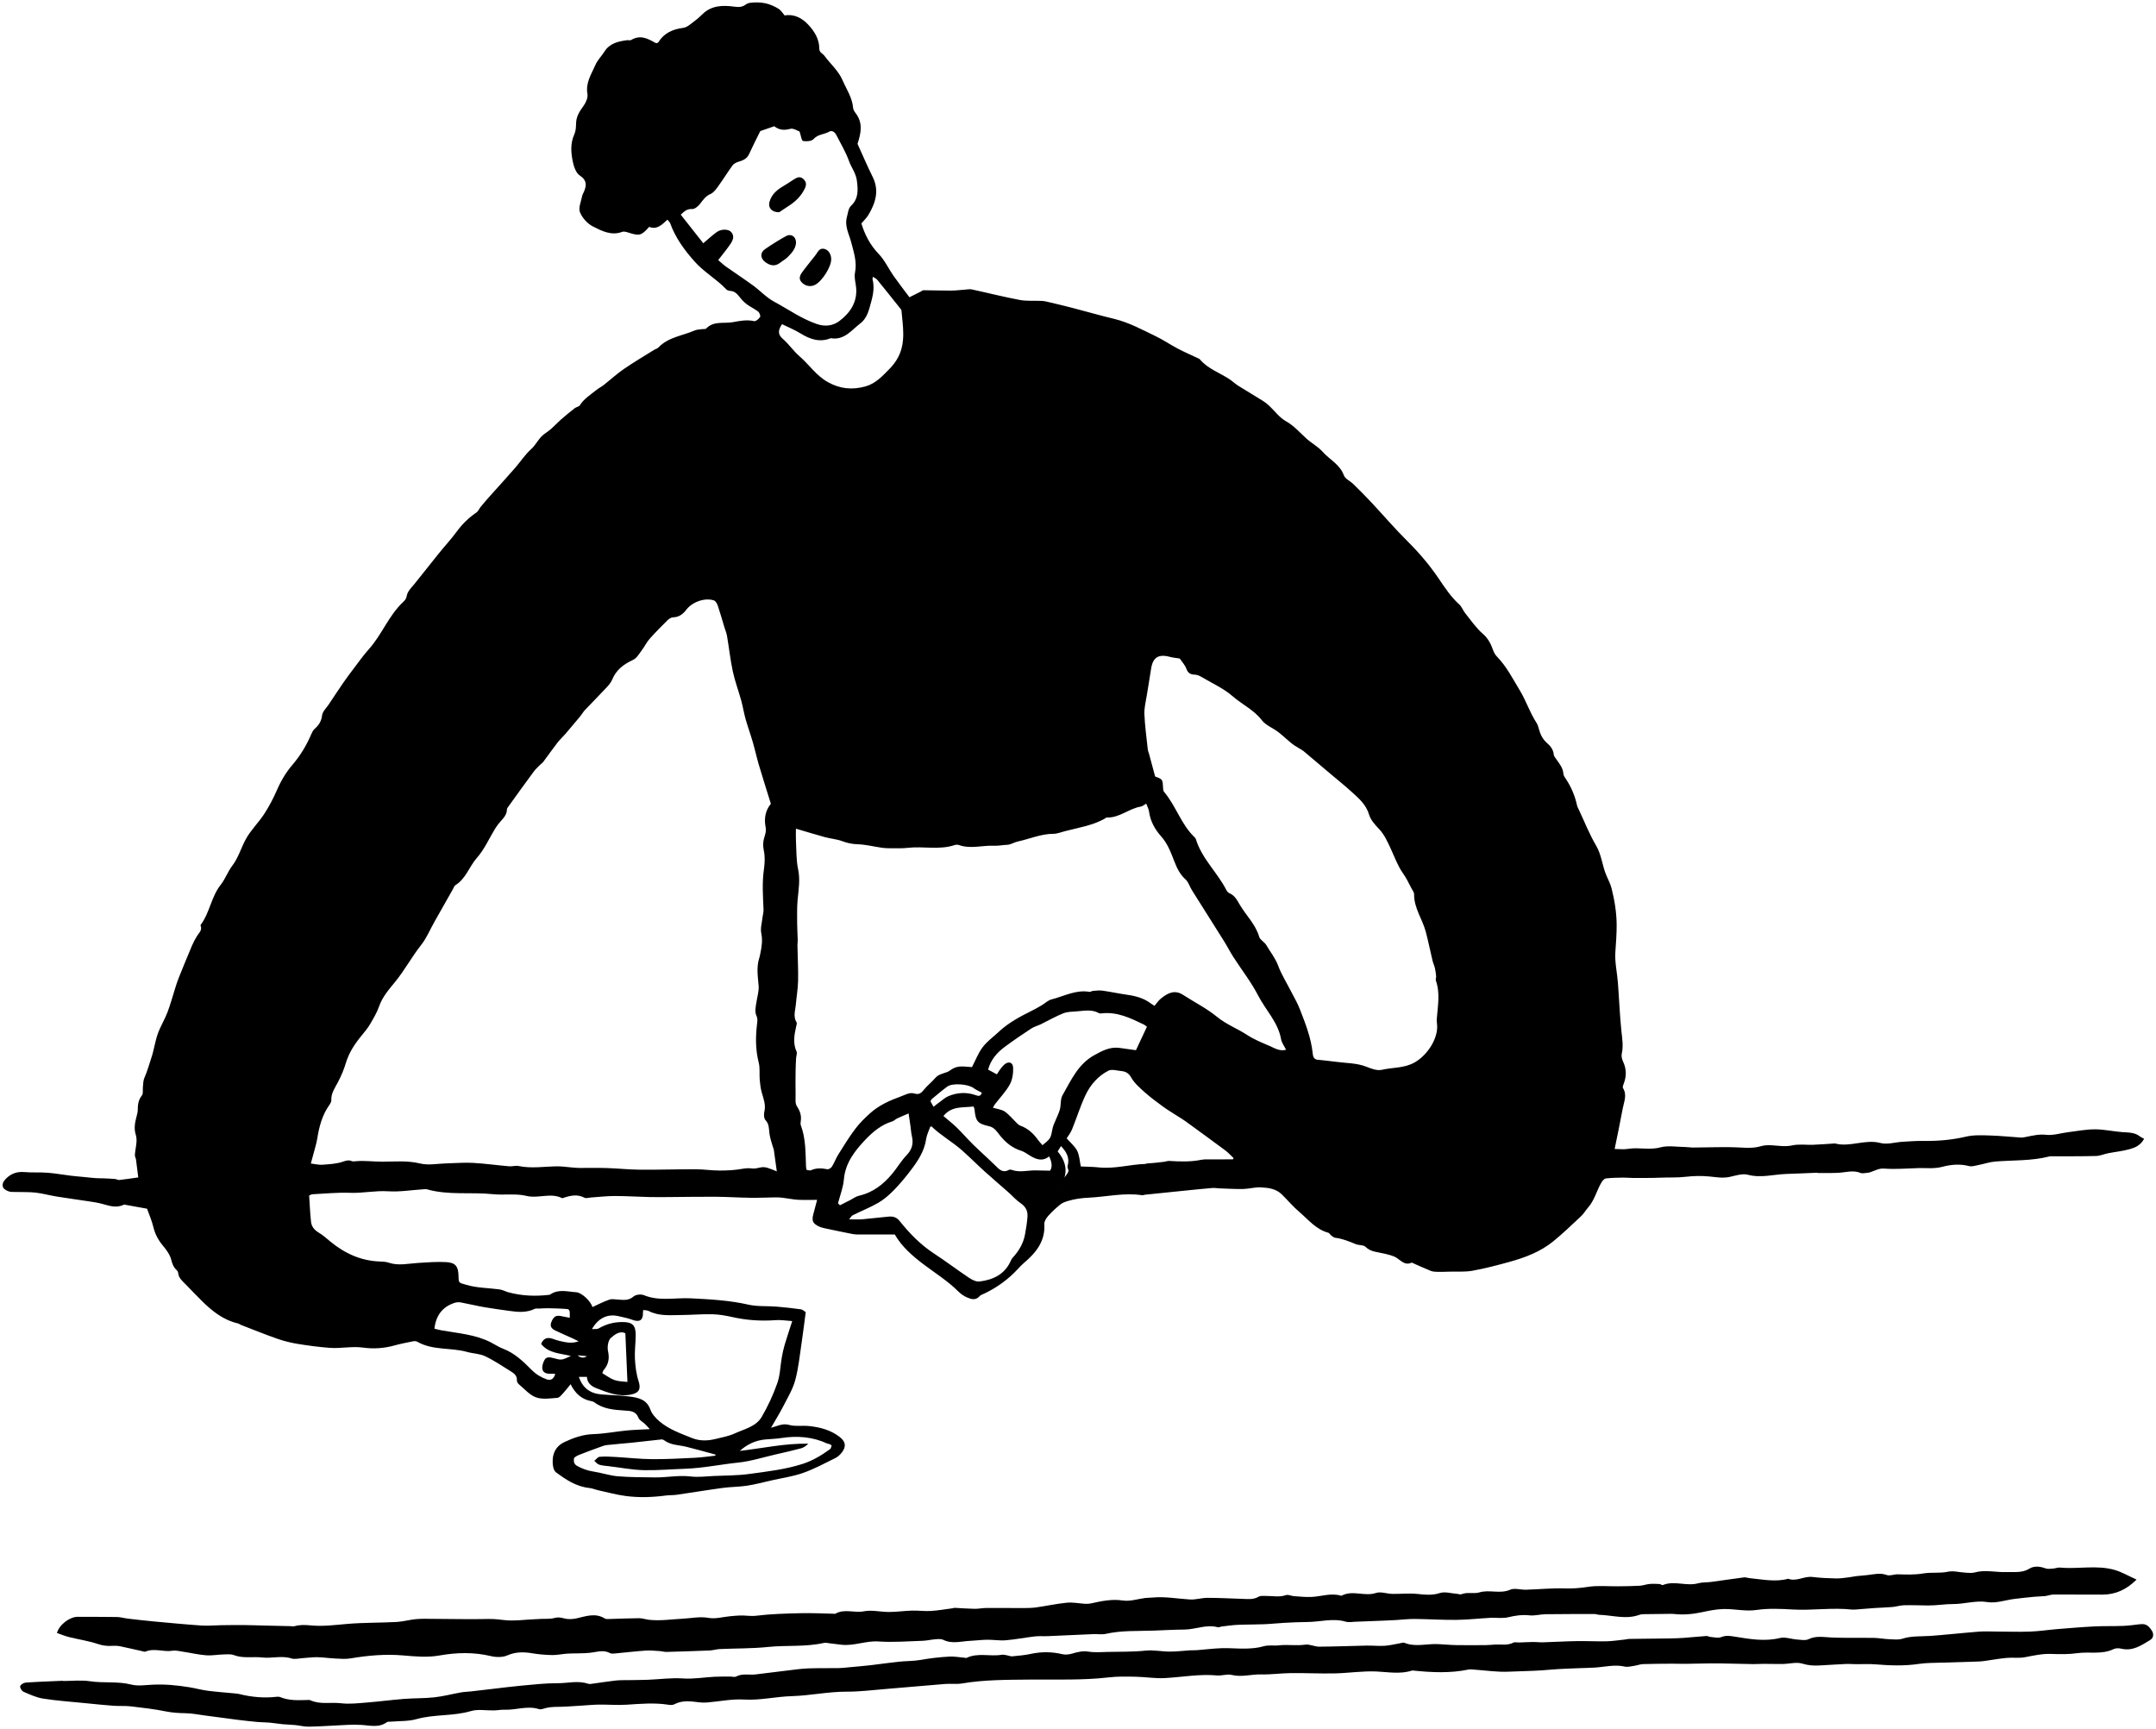 <svg width="925" height="742" viewBox="0 0 925 742" fill="none" xmlns="http://www.w3.org/2000/svg">
<mask id="mask0_6870_2270" style="mask-type:luminance" maskUnits="userSpaceOnUse" x="0" y="0" width="921" height="643">
<path d="M0.667 0.537H920.667V643.001H0.667V0.537Z" fill="white"/>
</mask>
<g mask="url(#mask0_6870_2270)">
<path d="M345.682 563.017C345.057 567.705 344.557 571.949 343.922 576.168C343.104 581.543 342.589 587.012 341.172 592.225C340.12 596.095 337.943 599.678 336.089 603.298C334.542 606.319 332.74 609.21 330.792 612.606C331.964 612.246 332.63 612.064 333.287 611.84C335.047 611.231 336.62 610.845 338.688 611.408C341.313 612.121 344.26 611.564 347.042 611.856C351.839 612.356 356.458 613.553 360.344 616.621C362.823 618.585 363.12 620.647 361.24 623.126C360.5 624.1 359.516 625.043 358.432 625.58C353.865 627.835 349.339 630.288 344.552 631.975C340.177 633.517 335.49 634.173 330.938 635.199C327.484 635.981 324.052 636.913 320.563 637.449C317.104 637.975 313.563 637.939 310.094 638.408C303.5 639.298 296.938 640.397 290.349 641.35C288.813 641.574 287.229 641.47 285.688 641.673C279.99 642.423 274.266 642.632 268.583 641.897C264.667 641.387 260.818 640.335 256.948 639.486C255.526 639.173 254.151 638.569 252.719 638.418C247.177 637.835 242.719 634.809 238.49 631.673C237.26 630.762 236.984 627.85 237.151 625.928C237.422 622.814 239.005 620.22 242.083 618.772C246.073 616.897 250.073 615.46 254.62 615.324C259.38 615.184 264.109 614.231 268.865 613.767C271.958 613.465 275.073 613.402 278.807 613.199C277.854 612.184 277.281 611.512 276.646 610.908C275.74 610.038 274.344 609.392 273.938 608.345C272.771 605.345 270.453 605.376 267.859 605.205C263.391 604.902 258.854 604.58 255.047 601.715C254.646 601.413 254.099 601.251 253.594 601.158C249.474 600.366 246.74 597.84 244.807 593.913C243.677 595.293 242.776 596.527 241.734 597.637C240.958 598.465 240.057 599.689 239.13 599.762C236.073 599.996 232.714 600.538 229.979 599.553C227.193 598.548 224.984 595.902 222.583 593.908C222.146 593.538 221.734 592.803 221.771 592.267C221.901 590.205 220.505 589.236 219.094 588.356C215.49 586.116 211.953 583.705 208.13 581.897C205.771 580.783 202.906 580.772 200.328 580.048C193.349 578.1 185.693 579.496 179.083 575.72C178.604 575.449 177.885 575.371 177.333 575.481C174.578 576.033 171.813 576.574 169.109 577.319C164.719 578.533 160.224 578.819 155.807 578.21C150.974 577.538 146.24 578.673 141.479 578.314C136.906 577.97 132.344 577.371 127.813 576.626C124.833 576.142 121.849 575.413 118.995 574.418C113.771 572.595 108.641 570.501 103.474 568.507C102.99 568.319 102.563 567.939 102.068 567.824C95.693 566.34 90.854 562.423 86.37 557.949C84.115 555.705 81.917 553.402 79.703 551.121C78.271 549.647 76.578 548.366 76.417 546.033C76.385 545.585 75.953 545.09 75.589 544.741C74.344 543.574 73.912 542.21 73.474 540.522C72.912 538.319 71.385 536.236 69.875 534.434C67.87 532.048 66.526 529.507 65.797 526.47C65.12 523.673 63.938 520.996 63.094 518.611C59.88 518.033 56.854 517.486 53.823 516.939C53.62 516.902 53.365 516.777 53.214 516.85C50.036 518.47 46.99 517.402 43.88 516.543C41.797 515.97 39.636 515.689 37.495 515.356C33.068 514.673 28.625 514.09 24.203 513.371C21.234 512.887 18.312 512.064 15.333 511.715C12.578 511.397 9.771 511.533 6.984 511.434C5.859 511.397 4.646 511.517 3.63 511.142C0.599 510.012 0.276 508.038 2.521 505.767C4.729 503.538 7.276 502.611 10.458 502.892C13.729 503.184 17.047 502.923 20.323 503.173C23.74 503.439 27.13 504.048 30.542 504.47C32.297 504.684 34.062 504.814 35.823 504.986C37.578 505.158 39.323 505.366 41.083 505.496C42.229 505.585 43.38 505.538 44.531 505.585C46.156 505.658 47.781 505.731 49.401 505.866C50.011 505.923 50.625 506.356 51.198 506.288C53.854 505.991 56.49 505.585 59.323 505.189C59 502.652 58.693 500.048 58.339 497.449C58.25 496.83 57.839 496.225 57.87 495.632C58.021 492.736 59.099 489.59 58.286 487.022C57.302 483.902 58 481.361 58.703 478.585C58.88 477.882 59.083 477.158 59.089 476.439C59.12 474.137 59.281 471.991 60.88 470.022C61.526 469.231 61.167 467.642 61.312 466.418C61.464 465.126 61.406 463.72 61.911 462.569C63.172 459.72 63.979 456.741 64.948 453.83C66.104 450.371 66.531 446.777 67.75 443.402C68.88 440.288 70.677 437.418 71.854 434.319C73.182 430.814 74.146 427.168 75.287 423.59C75.729 422.21 76.167 420.824 76.708 419.486C78.557 414.902 80.427 410.324 82.354 405.767C82.964 404.33 83.703 402.934 84.531 401.606C85.396 400.21 86.87 399.08 86.057 397.126C86.021 397.043 86.037 396.892 86.094 396.819C90.005 391.611 90.604 384.777 94.703 379.606C96.656 377.147 97.719 373.991 99.63 371.486C102.318 367.97 103.427 363.746 105.49 360.001C107.609 356.142 110.938 352.965 113.354 349.241C115.505 345.934 117.349 342.376 118.927 338.751C120.63 334.835 122.797 331.283 125.547 328.059C128.885 324.152 131.49 319.814 133.51 315.1C133.87 314.251 134.302 313.329 134.969 312.746C136.76 311.168 137.885 309.501 138.188 306.934C138.385 305.262 140.047 303.757 141.083 302.194C143.135 299.1 145.172 296.001 147.276 292.949C148.688 290.897 150.182 288.897 151.693 286.918C153.833 284.106 155.87 281.194 158.229 278.569C163.828 272.34 166.729 264.168 172.901 258.361C173.563 257.736 174.307 256.892 174.422 256.064C174.76 253.678 176.432 252.257 177.807 250.564C181.276 246.288 184.646 241.928 188.104 237.647C190.703 234.423 193.542 231.382 195.984 228.048C198.339 224.835 201.094 222.152 204.37 219.918C205.188 219.366 205.594 218.241 206.26 217.434C207.568 215.856 208.906 214.293 210.271 212.762C213.865 208.725 217.542 204.762 221.073 200.673C223.375 198.001 225.26 195.053 227.969 192.616C230.021 190.767 231.193 187.84 233.646 186.121C234.662 185.408 235.693 184.699 236.615 183.876C237.995 182.652 239.24 181.267 240.625 180.053C242.568 178.356 244.568 176.715 246.599 175.121C247.24 174.621 248.365 174.533 248.745 173.923C250.568 171.043 253.412 169.329 255.953 167.272C256.922 166.491 258.073 165.939 259.047 165.168C261.912 162.913 264.609 160.423 267.604 158.361C271.807 155.47 276.214 152.876 280.542 150.173C281.162 149.783 281.974 149.611 282.453 149.111C286.724 144.621 292.833 144.069 298.115 141.767C299.042 141.366 300.151 141.387 301.177 141.225C301.797 141.126 302.662 141.293 303 140.939C306.287 137.533 310.688 138.954 314.563 138.21C317.516 137.647 320.484 137.095 323.573 137.788C324.287 137.944 325.573 136.829 326.109 135.991C326.385 135.553 325.844 134.142 325.271 133.689C323.745 132.496 321.922 131.694 320.37 130.527C319.224 129.673 318.219 128.574 317.333 127.444C316.26 126.069 315.172 124.918 313.281 124.809C312.698 124.772 311.969 124.548 311.589 124.142C307.453 119.736 302.115 116.824 298 112.204C293.526 107.178 289.802 102.033 287.521 95.777C287.354 95.324 286.922 94.97 286.349 94.241C284.052 96.402 281.823 98.699 278.51 97.34C275.193 101.111 274.349 101.314 269.641 99.803C268.787 99.527 267.708 99.199 266.953 99.481C262.276 101.241 258.188 99.09 254.385 97.168C252.042 95.986 249.802 93.496 248.828 91.069C248.073 89.184 249.313 86.475 249.75 84.152C249.885 83.449 250.313 82.803 250.594 82.126C251.724 79.376 251.76 77.288 248.734 75.293C247.115 74.22 246.182 71.501 245.75 69.361C244.958 65.481 244.646 61.517 246.396 57.652C247.021 56.277 247.135 54.595 247.151 53.048C247.188 50.043 248.625 47.793 250.328 45.465C251.365 44.048 252.313 41.902 252.031 40.314C251.167 35.486 253.755 31.793 255.458 27.84C256.349 25.777 258.089 24.095 259.307 22.158C261.568 18.569 265.182 17.762 268.969 17.257C269.583 17.173 270.359 17.439 270.823 17.152C274.578 14.845 277.823 16.465 281.063 18.329C281.234 18.428 281.458 18.449 281.74 18.527C281.953 18.408 282.328 18.335 282.464 18.111C284.932 14.158 288.583 12.543 293.13 11.954C294.964 11.715 296.646 9.975 298.302 8.788C299.479 7.939 300.516 6.897 301.578 5.897C305.396 2.303 310.083 2.22 314.818 2.829C316.688 3.069 318.297 3.189 319.865 1.996C320.427 1.569 321.177 1.272 321.88 1.168C326.287 0.517 330.401 1.475 334.13 3.835C335.12 4.465 335.766 5.637 336.635 6.637C340.682 5.892 344.104 7.746 346.766 10.585C349.396 13.392 351.505 16.772 351.51 20.866C351.516 22.595 352.932 22.897 353.656 23.876C356.25 27.428 359.703 30.283 361.526 34.507C363.214 38.408 365.688 41.955 366.026 46.382C366.089 47.142 366.63 47.939 367.125 48.585C370.333 52.783 369.401 57.142 367.901 61.72C370 66.324 372.078 71.199 374.422 75.939C377.323 81.803 375.625 87.059 372.615 92.168C371.833 93.491 370.651 94.569 369.563 95.861C371.01 100.663 373.302 105.137 377.047 109.027C379.604 111.684 381.193 115.251 383.339 118.319C385.49 121.387 387.802 124.345 390.182 127.538C391.974 126.642 393.526 125.871 395.073 125.09C395.443 124.908 395.802 124.522 396.162 124.527C400.099 124.553 404.037 124.699 407.979 124.689C409.943 124.684 411.906 124.418 413.87 124.288C414.891 124.22 415.964 123.97 416.927 124.178C423.807 125.658 430.625 127.413 437.537 128.699C440.646 129.277 443.917 128.939 447.115 129.116C448.245 129.178 449.375 129.496 450.49 129.757C453.531 130.475 456.578 131.189 459.604 131.975C464.135 133.152 468.646 134.402 473.172 135.6C474.875 136.053 476.594 136.46 478.302 136.887C484.526 138.434 490.12 141.512 495.839 144.257C499.083 145.814 502.083 147.882 505.281 149.564C508.042 151.017 510.922 152.257 513.745 153.595C514.12 153.772 514.568 153.918 514.823 154.22C518.349 158.418 523.609 160.012 527.932 163.001C529.042 163.772 530.021 164.741 531.162 165.454C534.693 167.673 538.292 169.793 541.828 172.001C542.797 172.606 543.708 173.329 544.542 174.111C546.896 176.303 548.875 179.126 551.589 180.647C555.047 182.579 557.557 185.449 560.323 188.007C562.635 190.142 565.568 191.678 567.464 193.84C570.443 197.215 574.891 199.267 576.568 203.954C577.115 205.481 579.287 206.387 580.609 207.684C583.203 210.231 585.781 212.798 588.26 215.449C593.516 221.069 598.521 226.934 603.979 232.345C608.865 237.194 613.281 242.402 617.12 248.048C619.839 252.043 622.422 256.043 626.047 259.314C627.167 260.324 627.693 261.954 628.667 263.163C631.089 266.168 633.302 269.449 636.188 271.944C638.552 273.986 639.677 276.371 640.646 279.095C640.99 280.053 641.563 281.017 642.271 281.746C646.385 285.981 648.974 291.158 652.005 296.137C654.766 300.668 656.328 305.72 659.208 310.126C659.703 310.887 659.995 311.819 660.224 312.71C660.839 315.085 661.849 317.189 663.75 318.829C665.276 320.147 666.432 321.678 666.635 323.824C666.698 324.481 667.271 325.106 667.677 325.699C669.026 327.647 670.589 329.444 670.755 332.022C670.807 332.871 671.49 333.715 671.995 334.491C674.229 337.913 675.755 341.621 676.62 345.611C676.745 346.205 677.073 346.757 677.333 347.314C679.776 352.501 681.885 357.882 684.781 362.803C687.182 366.876 687.411 371.501 689.214 375.668C689.995 377.481 690.938 379.262 691.417 381.158C692.714 386.277 693.563 391.46 693.604 396.798C693.635 400.767 693.286 404.668 693.042 408.606C692.766 412.897 693.802 417.262 694.135 421.606C694.667 428.46 694.917 435.34 695.62 442.178C695.964 445.501 696.552 448.731 695.797 452.085C695.563 453.111 695.859 454.428 696.328 455.418C697.792 458.527 697.901 461.6 696.693 464.783C696.438 465.444 696.047 466.402 696.323 466.85C698.177 469.85 696.729 472.762 696.203 475.647C695.161 481.366 693.938 487.048 692.74 492.986C694.698 492.986 696.651 493.246 698.505 492.939C703.078 492.168 707.646 493.564 712.318 492.303C715.688 491.392 719.505 492.116 723.125 492.147C724.151 492.158 725.177 492.366 726.203 492.366C733.151 492.34 740.12 491.981 747.047 492.382C750.016 492.559 752.76 492.595 755.609 491.762C757.068 491.335 758.703 491.303 760.245 491.402C763.146 491.585 765.943 492.095 768.953 491.439C771.828 490.809 774.943 491.293 777.943 491.178C780.938 491.069 783.922 490.819 786.911 490.632C787.016 490.621 787.13 490.58 787.224 490.606C793.724 492.361 800.12 488.663 806.766 490.413C809.698 491.184 813.12 490.074 816.323 489.887C819.339 489.71 822.359 489.475 825.37 489.527C831.516 489.621 837.536 489.085 843.557 487.678C846.823 486.913 850.359 487.095 853.76 487.194C858.193 487.319 862.615 487.809 867.047 488.08C867.859 488.126 868.698 487.913 869.516 487.751C872.25 487.215 874.849 486.574 877.813 486.902C880.927 487.251 884.193 486.163 887.401 485.762C891.219 485.293 895.052 484.538 898.88 484.553C902.807 484.564 906.724 485.475 910.661 485.762C913.266 485.949 915.859 485.84 918.073 487.569C918.641 488.012 919.344 488.288 919.927 488.606C918.229 491.595 915.891 492.439 913.672 493.069C910.672 493.913 907.526 494.21 904.458 494.814C902.734 495.152 901.052 495.939 899.339 495.986C893.25 496.158 887.161 496.095 881.073 496.126C880.448 496.126 879.792 496.048 879.198 496.199C871.583 498.152 863.766 497.741 856.031 498.371C853.594 498.574 851.208 499.413 848.781 499.882C847.458 500.137 845.99 500.642 844.776 500.319C840.885 499.293 836.979 499.663 833.318 500.637C829.854 501.559 826.526 501.095 823.135 501.184C818.198 501.309 813.224 501.777 808.323 501.387C805.375 501.152 803.365 503.163 800.724 503.262C799.911 503.293 798.984 503.574 798.302 503.288C795.099 501.934 791.938 503.043 788.75 503.205C785.854 503.356 782.948 503.288 780.047 503.303C779.844 503.303 779.635 503.168 779.432 503.178C775.125 503.345 770.823 503.574 766.516 503.694C760.984 503.856 755.568 505.548 749.88 504.043C747.49 503.413 744.594 504.434 741.99 504.986C739.141 505.59 736.427 505.085 733.615 504.803C730.177 504.46 726.703 504.507 723.167 504.923C719.661 505.34 715.995 505.137 712.396 505.293C708.401 505.47 704.391 505.402 700.385 505.408C699.068 505.408 697.74 505.241 696.422 505.267C693.938 505.319 691.438 505.324 688.979 505.626C688.271 505.715 687.495 506.642 687.063 507.371C685.01 510.856 684.12 514.949 681.375 518.085C680.292 519.324 679.443 520.788 678.255 521.902C674.365 525.553 670.516 529.257 666.385 532.621C660.849 537.126 654.25 539.606 647.448 541.475C642.234 542.908 636.984 544.288 631.672 545.236C628.438 545.814 625.047 545.527 621.729 545.621C620.099 545.668 618.469 545.746 616.839 545.705C615.839 545.678 614.766 545.647 613.859 545.288C611.266 544.267 608.74 543.069 606.182 541.949C605.995 541.866 605.74 541.705 605.604 541.767C602.839 543.038 601.266 541.053 599.271 539.741C597.76 538.741 595.802 538.361 593.99 537.897C591.177 537.173 588.188 537.272 585.828 534.949C584.943 534.08 583.026 534.366 581.698 533.824C578.828 532.658 575.995 531.455 572.87 531.085C572.224 531.007 571.609 530.434 571.042 530.012C570.625 529.71 570.365 529.053 569.932 528.939C564.656 527.533 561.359 523.345 557.484 520.022C554.807 517.731 552.495 515.012 549.99 512.517C547.474 510.007 544.135 509.611 540.891 509.455C538.412 509.33 535.901 510.095 533.401 510.147C529.979 510.22 526.552 509.991 523.13 509.882C522.089 509.845 521.042 509.637 520.01 509.725C515.896 510.08 511.787 510.512 507.672 510.923C502.193 511.481 496.714 512.043 491.24 512.611C490.823 512.652 490.396 512.887 490.005 512.824C482.276 511.647 474.698 513.517 467.052 513.887C464.031 514.027 461.099 514.418 458.234 515.283C457.089 515.626 455.865 516.033 454.964 516.762C453.099 518.272 451.307 519.913 449.714 521.705C448.88 522.642 447.99 524.038 448.057 525.173C448.51 532.58 444.474 537.496 439.297 541.892C438.359 542.689 437.521 543.6 436.682 544.501C432.578 548.908 427.813 552.392 422.385 554.986C421.662 555.335 420.787 555.58 420.287 556.142C418.578 558.069 416.641 557.449 414.823 556.647C413.505 556.069 412.234 555.194 411.214 554.173C406.771 549.741 401.49 546.418 396.51 542.684C391.604 539.001 386.932 534.97 383.891 529.668C378.38 529.668 373.083 529.678 367.781 529.663C367.057 529.658 366.318 529.585 365.604 529.439C361.62 528.642 357.641 527.835 353.672 526.975C352.76 526.777 351.833 526.496 351.01 526.064C348.719 524.861 348.255 523.741 348.891 521.163C349.365 519.241 349.906 517.33 350.573 514.814C347.693 514.814 345.047 514.928 342.417 514.783C340.25 514.658 338.104 514.199 335.943 513.934C334.927 513.809 333.896 513.736 332.875 513.746C329.229 513.788 325.583 513.975 321.938 513.923C317.042 513.861 312.146 513.533 307.245 513.486C301.177 513.434 295.109 513.559 289.037 513.595C285.589 513.616 282.135 513.684 278.688 513.611C273.708 513.507 268.734 513.163 263.76 513.163C260.354 513.163 256.953 513.574 253.552 513.798C252.609 513.861 251.479 514.267 250.755 513.892C247.792 512.345 244.927 512.908 242.01 513.866C241.714 513.965 241.323 514.168 241.104 514.059C236.182 511.606 230.984 514.371 225.833 513.106C221.281 511.991 216.276 512.876 211.526 512.382C202.12 511.392 192.531 512.928 183.25 510.309C182.672 510.147 182.005 510.262 181.38 510.298C176.427 510.616 171.438 511.46 166.526 511.137C161.005 510.777 155.641 512.007 150.151 511.793C144.76 511.58 139.333 512.163 133.922 512.418C133.641 512.428 133.365 512.647 132.635 512.965C132.885 516.658 133.026 520.481 133.448 524.277C133.672 526.314 134.922 527.798 136.792 528.902C138.547 529.939 140.089 531.345 141.672 532.652C147.859 537.767 154.802 540.981 162.953 541.262C164.203 541.303 165.516 541.35 166.677 541.746C170.917 543.194 175.13 542.142 179.37 541.876C183.396 541.626 187.453 541.298 191.464 541.522C195.453 541.746 196.651 543.418 196.714 547.465C196.766 550.642 196.87 550.314 199.953 551.241C204.677 552.663 209.526 552.58 214.307 553.236C215.63 553.413 216.87 554.137 218.177 554.491C223.87 556.027 229.646 556.251 235.479 555.58C235.688 555.559 235.917 555.522 236.083 555.408C239.615 552.97 243.469 554.22 247.229 554.449C249.599 554.59 253.594 558.439 254.167 560.824C256.537 559.751 258.891 558.496 261.385 557.642C262.578 557.236 264.037 557.538 265.37 557.621C267.641 557.767 269.766 558.074 271.818 556.272C272.771 555.439 275.01 555.199 276.25 555.71C282.833 558.428 289.656 556.72 296.344 557.059C304.667 557.481 312.922 557.913 321.104 559.777C324.979 560.658 329.13 560.293 333.146 560.621C336.672 560.908 340.188 561.303 343.688 561.798C344.427 561.902 345.078 562.632 345.682 563.017ZM456.323 507.1C456.073 507.486 455.823 507.871 455.573 508.257C455.531 508.215 455.49 508.173 455.448 508.137C455.458 508.199 455.474 508.267 455.484 508.33C455.74 507.902 456 507.47 456.255 507.043C456.349 506.501 456.438 505.955 456.531 505.413C457.162 504.501 458.005 503.663 458.359 502.652C458.594 501.986 457.818 500.981 458.021 500.283C459.026 496.85 457.625 494.319 455.208 491.741C454.63 492.663 454.167 493.397 453.776 494.017C456.682 497.548 458 501.189 456.604 505.491C456.51 506.027 456.417 506.564 456.323 507.1ZM333.276 502.58C332.792 499.022 332.417 496.152 331.995 493.288C331.922 492.788 331.641 492.319 331.505 491.824C331.016 490.027 330.37 488.251 330.13 486.423C329.865 484.376 330.068 482.371 328.427 480.611C327.745 479.876 327.651 478.158 327.922 477.043C328.656 474.08 327.599 471.491 326.828 468.777C326.328 467.012 326.109 465.147 325.948 463.314C325.74 460.861 326.12 458.288 325.526 455.949C324.099 450.376 324.13 444.83 324.818 439.205C324.943 438.189 325.083 436.981 324.667 436.132C323.641 434.038 324.24 432.038 324.542 429.991C324.88 427.637 325.677 425.246 325.479 422.939C325.135 418.913 324.474 414.944 325.771 410.981C325.964 410.387 326.073 409.762 326.198 409.147C326.787 406.288 327.255 403.522 326.62 400.491C326.151 398.262 326.927 395.772 327.177 393.397C327.287 392.387 327.625 391.376 327.589 390.376C327.349 384.637 326.917 378.918 327.729 373.168C328.104 370.522 328.281 367.694 327.734 365.116C327.245 362.819 327.365 360.861 328.078 358.731C328.458 357.585 328.75 356.236 328.51 355.09C327.698 351.142 328.422 347.652 330.729 344.876C328.969 339.194 327.234 333.762 325.609 328.288C324.641 325.007 323.912 321.647 322.958 318.361C322 315.059 320.818 311.824 319.885 308.522C319.151 305.908 318.734 303.199 318.016 300.579C316.859 296.402 315.318 292.319 314.406 288.095C313.328 283.085 312.787 277.954 311.922 272.892C311.703 271.585 311.156 270.335 310.771 269.059C309.849 266.007 308.995 262.928 307.974 259.913C307.672 259.033 307.037 257.871 306.292 257.616C302.458 256.324 297.016 258.251 294.495 261.564C293.047 263.46 291.349 264.809 288.771 264.876C287.974 264.897 287.037 265.486 286.427 266.085C283.781 268.704 281.146 271.345 278.688 274.137C277.385 275.606 276.531 277.46 275.333 279.033C274.214 280.501 273.177 282.402 271.641 283.111C267.604 284.981 264.365 287.376 262.63 291.632C262.094 292.949 261.042 294.111 260.047 295.173C257.063 298.371 253.969 301.465 250.969 304.647C250.146 305.522 249.552 306.616 248.781 307.548C246.724 310.033 244.646 312.496 242.537 314.939C241.448 316.204 240.182 317.329 239.167 318.647C237.083 321.345 235.12 324.147 233.083 326.882C232.776 327.293 232.302 327.579 231.938 327.949C230.948 328.96 229.854 329.897 229.021 331.027C225.365 335.97 221.787 340.97 218.193 345.955C217.896 346.366 217.495 346.85 217.49 347.303C217.469 349.507 216.094 350.923 214.771 352.413C213.943 353.345 213.162 354.345 212.51 355.402C209.896 359.642 207.87 364.387 204.62 368.059C201.307 371.798 199.912 376.996 195.422 379.767C194.87 380.106 194.63 380.965 194.266 381.595C193.651 382.668 193.047 383.746 192.438 384.824C190.385 388.449 188.328 392.069 186.287 395.699C184.443 398.965 182.99 402.538 180.693 405.444C176.729 410.46 173.719 416.095 169.677 421.09C167.057 424.319 164.094 427.606 162.635 431.819C161.698 434.517 160.182 437.033 158.724 439.517C157.755 441.173 156.5 442.673 155.271 444.163C152.276 447.788 149.703 451.606 148.349 456.215C147.531 458.975 146.365 461.678 145.037 464.236C143.729 466.741 142.016 469.012 142.141 472.053C142.167 472.71 141.755 473.47 141.349 474.043C138.25 478.392 136.922 483.356 136.12 488.527C135.917 489.856 135.542 491.163 135.198 492.465C134.615 494.694 133.99 496.918 133.359 499.22C135.401 499.46 136.844 499.856 138.245 499.751C141.141 499.527 144.135 499.402 146.854 498.517C148.328 498.038 149.458 497.569 150.917 498.189C151.365 498.376 151.948 498.314 152.458 498.262C156.318 497.856 160.188 498.455 164.047 498.439C169.37 498.413 174.781 497.882 180.203 499.205C183.844 500.095 187.906 499.236 191.781 499.152C195.5 499.069 199.234 498.741 202.943 498.949C208.12 499.241 213.271 499.965 218.443 500.413C219.781 500.527 221.208 500.027 222.49 500.293C228.068 501.455 233.63 500.47 239.193 500.434C241.162 500.423 243.125 500.736 245.094 500.892C246.224 500.981 247.359 501.111 248.49 501.121C252.438 501.152 256.385 501.033 260.323 501.163C265.125 501.314 269.912 501.84 274.708 501.876C282.609 501.939 290.516 501.668 298.417 501.684C301.854 501.694 305.287 502.236 308.724 502.236C311.932 502.236 315.182 502.085 318.333 501.522C319.906 501.241 321.271 501.137 322.865 501.356C324.505 501.58 326.292 500.621 327.953 500.803C329.698 500.991 331.365 501.908 333.276 502.58ZM341.479 355.553C341.479 357.496 341.401 359.158 341.495 360.809C341.719 364.876 341.583 369.038 342.417 372.986C343.37 377.47 342.599 381.72 342.203 386.09C341.906 389.382 341.995 392.715 342.005 396.033C342.016 398.491 342.188 400.949 342.255 403.408C342.271 404.126 342.115 404.85 342.13 405.569C342.229 410.632 342.505 415.699 342.412 420.757C342.349 424.189 341.74 427.606 341.443 431.038C341.224 433.574 340.198 436.142 341.75 438.652C342.005 439.064 341.703 439.866 341.568 440.47C340.776 444.059 340.115 447.611 341.755 451.199C342.094 451.934 341.609 453.033 341.557 453.965C341.464 455.699 341.365 457.439 341.344 459.178C341.302 462.705 341.271 466.236 341.333 469.762C341.359 471.418 341.083 473.428 341.896 474.652C343.328 476.798 343.958 478.85 343.516 481.33C343.422 481.83 343.432 482.418 343.609 482.887C345.703 488.533 345.589 494.449 345.802 500.33C345.823 500.835 345.922 501.34 345.995 501.918C346.719 502.012 347.443 502.345 347.912 502.126C350.229 501.043 352.537 501.22 354.948 501.673C355.537 501.783 356.563 501.142 356.927 500.559C357.958 498.897 358.625 497.007 359.662 495.35C361.984 491.642 364.276 487.892 366.906 484.402C368.766 481.923 371.021 479.689 373.344 477.616C377.13 474.231 381.698 472.168 386.453 470.46C388.406 469.757 390.25 468.538 392.401 469.205C394.412 469.83 395.385 468.824 396.521 467.408C397.927 465.663 399.797 464.283 401.229 462.553C402.979 460.434 405.833 460.668 407.766 459.189C409.495 457.861 411.307 457.501 413.333 457.585C414.557 457.637 415.781 457.767 417.01 457.861C418.552 454.913 419.698 451.793 421.625 449.272C423.547 446.751 426.25 444.824 428.609 442.637C428.688 442.564 428.755 442.481 428.828 442.413C433.052 438.564 438.063 435.97 443.12 433.449C444.412 432.803 445.667 432.08 446.906 431.345C448.328 430.501 449.615 429.194 451.141 428.809C456.51 427.46 461.583 424.538 467.438 425.569C467.891 425.647 468.412 425.194 468.917 425.152C470.266 425.059 471.646 424.856 472.964 425.043C476.573 425.559 480.151 426.33 483.76 426.845C487.412 427.371 490.854 428.324 493.828 430.6C494.24 430.908 494.682 431.168 495.307 431.58C496.245 430.491 496.995 429.33 498.01 428.491C501.344 425.736 504.24 424.684 507.625 426.887C512.443 430.027 517.682 432.626 522.094 436.251C526.115 439.553 530.88 441.319 535.125 444.095C538.052 446.007 541.37 447.35 544.609 448.736C546.807 449.678 548.948 451.189 551.776 450.408C551.01 448.85 549.906 447.439 549.63 445.876C548.328 438.569 543.005 433.392 539.776 427.121C536.792 421.324 532.688 416.111 529.146 410.6C527.734 408.402 526.552 406.059 525.167 403.845C520.578 396.507 515.932 389.21 511.333 381.876C510.401 380.387 509.912 378.465 508.672 377.356C506.297 375.236 505.031 372.626 503.906 369.777C502.391 365.939 501.073 362.1 498.146 358.824C495.573 355.949 493.531 352.392 492.99 348.277C492.839 347.132 492.224 346.048 491.776 344.803C490.729 345.397 490.13 345.965 489.458 346.074C484.38 346.892 480.344 350.934 474.943 350.762C474.583 350.746 474.214 351.116 473.854 351.314C470.505 353.184 466.87 354.236 463.162 355.1C461.052 355.59 458.953 356.126 456.849 356.642C455.24 357.033 453.63 357.751 452.016 357.757C446.604 357.757 441.708 359.975 436.557 361.085C435.063 361.402 433.656 362.418 432.182 362.47C430.287 362.538 428.339 362.955 426.589 362.871C421.531 362.626 416.427 364.376 411.412 362.569C410.865 362.371 410.12 362.402 409.552 362.595C402.958 364.788 396.135 363.001 389.453 363.777C386.891 364.074 384.276 363.939 381.682 363.949C380.578 363.955 379.464 363.902 378.375 363.746C374.875 363.236 371.396 362.34 367.885 362.236C365.526 362.168 363.474 361.71 361.302 360.897C358.99 360.033 356.427 359.866 354.026 359.215C349.927 358.1 345.865 356.84 341.479 355.553ZM495.594 333.168C498.844 334.371 498.828 334.371 499.016 338.329C499.042 338.814 499.13 339.408 499.422 339.757C504.542 345.788 506.755 353.783 512.604 359.324C512.823 359.533 513.005 359.824 513.094 360.116C515.656 368.47 522.339 374.356 526.182 381.944C526.453 382.475 526.958 383.038 527.495 383.262C529.781 384.22 530.745 386.205 531.912 388.189C534.63 392.814 538.688 396.59 540.25 401.981C540.641 403.314 542.505 404.158 543.266 405.47C544.953 408.402 547.125 410.996 548.349 414.283C549.776 418.126 552.021 421.668 553.891 425.35C555.167 427.85 556.62 430.277 557.635 432.882C560.047 439.074 562.51 445.272 563.198 451.986C563.323 453.22 563.635 454.533 565.292 454.705C567.964 454.991 570.646 455.22 573.307 455.59C577.625 456.199 582.042 456.043 586.229 457.699C588.307 458.522 590.823 459.486 592.818 459.022C597.521 457.923 602.464 458.413 607.016 455.798C612.573 452.606 617.37 445.147 616.5 439.053C616.412 438.439 616.38 437.803 616.427 437.184C616.839 431.689 617.969 426.184 616.037 420.731C615.849 420.199 616.208 419.496 616.156 418.887C616.047 417.72 615.901 416.543 615.635 415.402C615.375 414.303 614.865 413.267 614.604 412.168C613.62 408.059 612.797 403.913 611.724 399.835C610.297 394.382 606.615 389.637 606.703 383.673C606.714 382.83 605.984 381.96 605.552 381.126C604.412 378.96 603.406 376.772 601.938 374.715C599.734 371.626 598.417 367.902 596.797 364.413C595.344 361.293 594.037 358.163 591.568 355.59C589.865 353.814 588.031 351.746 587.365 349.481C586.083 345.137 582.932 342.517 579.88 339.736C576.906 337.033 573.755 334.517 570.688 331.918C566.87 328.689 563.057 325.454 559.229 322.236C558.833 321.902 558.344 321.684 557.901 321.402C556.698 320.637 555.417 319.965 554.307 319.085C552.281 317.465 550.422 315.626 548.359 314.053C546.073 312.309 543.057 311.204 541.391 309.033C537.969 304.579 532.927 302.288 528.854 298.741C524.99 295.371 520.099 293.184 515.62 290.533C514.755 290.022 513.734 289.517 512.766 289.481C510.922 289.413 509.755 288.981 509.031 287.012C508.412 285.314 507.042 283.887 506.146 282.553C504.542 282.288 503.172 282.178 501.87 281.829C496.99 280.517 494.578 282.079 493.844 287.043C493.287 290.819 492.599 294.579 492.016 298.356C491.604 301.017 490.875 303.71 490.984 306.361C491.198 311.408 491.896 316.428 492.427 321.46C492.505 322.173 492.823 322.861 493.01 323.564C493.849 326.658 494.677 329.762 495.594 333.168ZM308.135 111.59C309.13 112.428 310.24 113.517 311.484 114.402C315.307 117.111 319.234 119.668 323.016 122.428C326.12 124.699 328.813 127.658 332.151 129.454C338.198 132.704 343.813 136.741 350.427 139.022C354.193 140.319 357.552 139.699 360.203 137.678C364.688 134.262 367.839 129.704 367.323 123.548C367.135 121.366 366.396 119.085 366.818 117.038C367.776 112.387 366.266 108.111 365.172 103.866C364.245 100.251 362.234 97.079 363.391 92.949C363.859 91.267 363.891 89.475 365.198 88.22C368.37 85.173 368.13 81.611 367.651 77.616C367.255 74.329 365.266 71.923 364.229 69.033C362.844 65.173 360.672 61.59 358.797 57.908C358.162 56.652 356.958 55.783 355.719 56.507C353.594 57.741 350.912 57.543 349.042 59.668C348.214 60.611 345.974 60.757 344.521 60.491C343.906 60.376 343.662 58.257 343.042 56.428C342.219 56.163 340.385 54.902 339.021 55.283C336.297 56.053 334.115 55.715 332.198 54.168C329.849 54.975 327.708 55.715 326.188 56.236C324.432 59.824 322.818 62.949 321.359 66.152C320.422 68.215 318.662 68.856 316.714 69.449C315.823 69.72 314.813 70.241 314.292 70.965C312.151 73.902 310.24 77.007 308.115 79.949C307.214 81.199 306.172 82.652 304.854 83.22C302.75 84.132 301.672 85.736 300.391 87.402C299.573 88.47 298.068 89.767 296.953 89.694C294.839 89.559 293.667 90.579 292.068 92.111C295.281 96.184 298.526 100.298 301.734 104.371C303.87 102.574 305.62 100.908 307.568 99.533C309.484 98.173 312.552 98.251 313.703 99.553C315.281 101.324 314.406 103.158 313.354 104.725C311.865 106.934 310.141 108.981 308.135 111.59ZM248.365 590.767C249.995 595.637 253.307 597.897 257.995 598.288C262.146 598.632 266.328 598.678 270.443 599.241C274.016 599.731 277.49 600.517 279.005 604.746C279.698 606.678 281.313 608.475 282.927 609.845C286.958 613.277 291.922 615.007 296.787 616.97C300.323 618.397 303.688 618.225 307.167 617.366C309.885 616.699 312.719 616.199 315.229 615.038C319.359 613.137 324.349 612.137 326.807 607.923C329.469 603.361 331.719 598.481 333.479 593.501C334.703 590.048 334.755 586.189 335.401 582.527C335.729 580.678 336.109 578.83 336.641 577.027C337.609 573.767 338.703 570.538 339.896 566.824C337.146 566.647 334.969 566.257 332.833 566.418C326.516 566.897 320.313 566.486 314.13 565.085C311.313 564.444 308.396 563.96 305.516 563.892C301.063 563.793 296.599 564.205 292.141 564.231C287.474 564.262 282.719 564.788 278.313 562.496C277.662 562.152 276.792 562.22 275.958 562.085C275.901 562.668 275.844 562.97 275.854 563.272C275.964 566.361 274.417 567.392 271.583 566.371C269.458 565.606 267.224 565.1 265.005 564.642C260.547 563.715 256.662 565.574 253.948 570.283C255.208 570.173 256.203 570.371 256.854 569.986C259.912 568.178 263.151 567.293 266.703 567.241C271.297 567.168 272.797 568.486 272.74 573.116C272.693 576.428 272.224 579.757 272.406 583.048C272.583 586.246 272.984 589.538 273.964 592.564C275.042 595.887 274.25 597.595 270.885 598.314C265.422 599.481 260.594 597.465 255.787 595.595C253.844 594.845 251.896 593.444 251.807 590.767H248.365ZM364.302 523.173C366.401 523.173 368.167 523.298 369.906 523.152C373.703 522.835 377.484 522.324 381.276 522.001C383.063 521.85 384.62 522.194 385.922 523.824C390.167 529.126 394.839 533.991 400.604 537.757C405.724 541.1 410.604 544.824 415.693 548.22C417.01 549.1 418.792 550.022 420.229 549.845C426.188 549.116 431.219 546.715 433.755 540.746C433.953 540.277 434.287 539.845 434.63 539.465C437.162 536.684 439.016 533.527 439.734 529.814C440.219 527.283 440.62 524.72 440.823 522.152C441.021 519.689 440.12 517.746 437.901 516.262C435.974 514.97 434.422 513.142 432.667 511.59C429.24 508.559 425.745 505.6 422.349 502.527C419.12 499.606 416.047 496.507 412.787 493.616C408.63 489.928 403.698 487.215 399.688 483.335C399.604 483.251 399.307 483.392 399.12 483.428C398.51 485.184 397.615 486.892 397.354 488.689C396.563 494.215 393.51 498.548 390.26 502.772C388.104 505.574 385.818 508.303 383.333 510.814C381.37 512.798 379.198 514.705 376.797 516.09C373.313 518.106 369.516 519.58 365.906 521.387C365.24 521.72 364.833 522.564 364.302 523.178V523.173ZM447.271 491.356C450.818 488.475 450.776 488.465 451.609 484.08C451.823 482.97 452.37 481.928 452.792 480.866C453.443 479.236 454.292 477.663 454.729 475.986C455.25 474.001 454.891 471.621 455.844 469.949C459.495 463.564 462.521 456.59 469.432 452.767C472.828 450.882 476.245 449.027 480.365 449.626C482.708 449.965 485.063 450.283 487.365 450.6C488.896 447.319 490.49 443.918 492.078 440.522C491.396 440.038 491.083 439.751 490.719 439.574C485.016 436.814 479.313 434.038 472.672 434.798C472.266 434.845 471.776 434.861 471.443 434.678C468.396 432.975 465.156 433.71 461.979 433.934C460.01 434.074 457.917 434.085 456.135 434.793C452.875 436.09 449.807 437.887 446.641 439.428C445.25 440.106 443.688 440.486 442.417 441.324C438.573 443.845 434.771 446.434 431.078 449.168C427.693 451.668 425.031 454.777 423.927 458.944C425.313 459.684 426.464 460.298 427.703 460.955C428.214 460.168 428.635 459.455 429.125 458.793C429.625 458.121 430.135 457.444 430.745 456.887C432.62 455.173 434.594 455.668 434.677 458.184C434.76 460.58 434.349 463.298 433.214 465.356C431.526 468.408 429.005 470.991 426.865 473.793C426.464 474.314 426.188 474.928 425.984 475.272C427.854 475.85 429.76 476.001 431.109 476.949C433.068 478.33 434.615 480.293 436.365 481.986C436.771 482.376 437.24 482.783 437.755 482.97C440.984 484.147 443.38 486.319 445.328 489.08C445.906 489.892 446.625 490.606 447.271 491.356ZM528.979 497.439L529.245 496.887C528.063 495.777 526.969 494.543 525.677 493.585C520.021 489.371 514.313 485.231 508.609 481.085C507.615 480.361 506.547 479.736 505.516 479.069C503.365 477.678 501.151 476.376 499.083 474.876C496.385 472.918 493.693 470.928 491.208 468.72C489.052 466.798 486.74 464.809 485.349 462.361C484.229 460.387 482.932 459.715 481.026 459.543C479.203 459.376 477.016 458.647 475.599 459.366C471.031 461.684 467.714 465.559 465.589 470.152C463.417 474.845 461.88 479.83 459.917 484.626C459.271 486.189 458.156 487.564 457.635 488.413C459.385 490.428 461.224 491.892 462.162 493.798C463.125 495.757 463.208 498.152 463.703 500.486C466.432 500.621 468.896 500.616 471.328 500.882C478.104 501.632 484.662 499.611 491.354 499.408C491.557 499.402 491.75 499.246 491.953 499.225C493.25 499.106 494.547 499.022 495.844 498.897C497.078 498.772 498.313 498.626 499.542 498.465C500.25 498.371 500.953 498.074 501.646 498.116C506.25 498.392 510.844 498.574 515.401 497.621C516.208 497.449 517.057 497.449 517.891 497.444C521.583 497.428 525.281 497.439 528.979 497.439ZM374.505 118.762C374.427 119.319 374.287 119.642 374.354 119.902C375.531 124.293 374.047 128.444 372.932 132.522C372.323 134.746 371.063 137.272 369.297 138.6C365.458 141.496 362.297 146.132 356.422 145.106C351.662 147.038 347.516 145.564 343.406 143.033C340.896 141.481 338.109 140.366 335.521 139.09C333.766 141.689 333.625 143.47 335.901 145.439C338.469 147.663 340.406 150.616 342.979 152.829C347.13 156.402 350.13 161.106 355.13 163.918C360.438 166.908 365.677 167.345 371.307 165.793C375.719 164.574 378.682 161.272 381.719 158.178C383.167 156.704 384.464 154.97 385.401 153.137C388.677 146.736 387.344 139.944 386.76 133.236C386.729 132.876 386.375 132.517 386.125 132.199C382.88 128.132 379.646 124.059 376.359 120.033C375.938 119.517 375.224 119.241 374.505 118.762ZM244.453 565.402C244.531 562.283 244.427 561.767 243.193 561.658C240.526 561.418 237.844 561.371 235.167 561.314C233.844 561.288 232.516 561.402 231.188 561.46C230.604 561.481 229.938 561.335 229.453 561.574C225.875 563.314 222.151 562.975 218.406 562.439C214.802 561.928 211.188 561.46 207.604 560.83C204.328 560.257 201.094 559.449 197.823 558.85C196.953 558.689 195.948 558.705 195.115 558.975C189.87 560.668 187.037 564.35 186.38 570.085C187.37 570.324 188.349 570.606 189.344 570.783C196.505 572.069 203.865 572.538 210.51 575.923C212.266 576.814 213.927 577.96 215.755 578.647C220.719 580.522 224.443 584.085 228.021 587.705C229.953 589.663 232.083 590.939 234.542 591.83C236.344 592.486 237.677 591.585 238.208 589.475C237.672 589.449 237.156 589.366 236.651 589.402C234.974 589.527 233.177 589.272 232.74 587.585C232.422 586.371 232.948 584.72 233.594 583.533C234.432 581.975 236.021 582.33 237.521 582.736C240.964 583.668 240.974 583.626 244.932 581.798C240.349 580.637 235.38 580.705 232.162 576.632C233.135 574.215 234.781 573.652 237.01 574.392C238 574.72 238.979 575.106 239.995 575.33C242.552 575.892 245.125 576.621 248.25 575.512C247.193 574.986 246.578 574.658 245.943 574.366C243.385 573.205 240.797 572.095 238.26 570.887C236.688 570.137 235.75 569.053 236.599 567.121C237.578 564.882 238.464 564.272 240.594 564.668C241.807 564.897 243.016 565.132 244.453 565.402ZM306.927 624.58L306.953 624.095C302.787 622.975 298.635 621.793 294.448 620.757C291.234 619.97 287.766 620.095 284.938 617.97C284.63 617.736 284.156 617.569 283.781 617.611C279.464 618.059 275.151 618.585 270.828 619.033C267.344 619.392 263.844 619.621 260.365 620.022C259.281 620.147 258.219 620.585 257.177 620.96C254.276 622.017 251.365 623.064 248.5 624.225C247.63 624.574 246.339 625.205 246.25 625.85C246.099 626.908 246.146 628.173 247.635 628.991C249.849 630.205 252.073 631.001 254.573 631.382C258.068 631.918 261.484 633.106 264.99 633.408C270.24 633.856 275.531 633.814 280.807 633.902C285.979 633.991 291.094 632.866 296.323 633.501C299.557 633.897 302.906 633.439 306.198 633.293C311.292 633.064 316.427 633.116 321.458 632.423C329.151 631.371 336.901 630.501 344.359 628.106C348.672 626.715 352.484 624.413 356.115 621.788C356.516 621.496 356.589 620.751 356.818 620.199C356.391 619.913 356.156 619.705 355.885 619.595C355.599 619.481 355.245 619.527 354.969 619.397C348.662 616.455 342.073 615.96 335.271 617.001C333.021 617.345 330.729 617.423 328.453 617.611C324.224 617.96 320.594 619.673 317.396 622.533C327.198 621.402 336.849 619.231 346.813 619.428C345.854 620.34 344.849 621.111 343.714 621.413C340.005 622.408 336.26 623.257 332.516 624.111C327.255 625.319 322.037 626.991 316.703 627.543C309.083 628.335 301.578 629.928 293.875 630.194C288.089 630.387 282.328 630.897 276.505 630.798C271.255 630.71 266.182 629.652 261.026 629.074C259.682 628.923 258.302 628.835 257.037 628.423C256.255 628.173 255.656 627.366 254.974 626.803C255.74 626.194 256.464 625.126 257.271 625.053C259.547 624.856 261.859 625.001 264.151 625.132C269.318 625.428 274.474 626.027 279.641 626.069C285.797 626.121 291.958 625.783 298.115 625.481C301.057 625.335 303.99 624.892 306.927 624.58ZM359.531 516.298C359.813 516.58 360.099 516.856 360.38 517.137C361.885 516.371 363.391 515.611 364.891 514.845C366.094 514.231 367.229 513.335 368.5 513.048C374.537 511.689 379.073 508.121 382.885 503.507C384.984 500.96 386.672 498.038 388.948 495.673C391.297 493.236 391.99 490.673 391.234 487.491C390.906 486.085 390.828 484.616 390.625 483.178C390.396 481.585 390.156 479.986 389.823 477.731C387.813 478.6 386.333 479.199 384.896 479.887C384.167 480.236 383.563 480.923 382.807 481.152C378.167 482.559 374.516 485.595 371.333 488.939C366.766 493.746 362.662 498.923 362.052 506.095C361.755 509.543 360.406 512.897 359.531 516.298ZM450.526 502.293C451.521 500.777 451.38 498.684 450.12 496.178C447.068 498.569 444.354 497.361 441.662 495.699C440.526 495.001 439.406 494.158 438.156 493.767C434.328 492.58 431.479 490.246 429 487.152C427.776 485.621 426.667 483.746 424.406 483.236C419.385 482.116 418.583 481.116 418.094 475.923C418.068 475.632 417.901 475.35 417.688 474.751C413.24 475.35 408.365 474.366 404.771 478.84C406.839 480.621 408.807 482.152 410.578 483.882C412.953 486.194 415.104 488.731 417.474 491.053C420.578 494.095 423.854 496.975 426.958 500.027C428.651 501.689 430.156 503.449 432.844 501.96C433.162 501.783 433.703 501.809 434.063 501.939C437.443 503.21 440.87 502.116 444.276 502.173C446.078 502.205 447.885 502.241 450.526 502.293ZM268.302 572.074C266.016 570.824 263.656 572.637 262.073 574.059C260.88 575.137 260.469 577.944 260.865 579.725C261.557 582.882 261.073 585.397 259.052 587.783C258.688 588.21 258.568 588.84 258.417 589.194C260.292 590.277 261.88 591.527 263.688 592.147C265.458 592.751 267.453 592.715 269.193 592.939C268.891 585.897 268.609 579.178 268.302 572.074ZM421.224 468.824C419.912 468.1 418.672 467.574 417.62 466.798C415.344 465.126 408.651 464.59 406.432 466.205C404.099 467.902 401.917 469.809 399.693 471.647C399.479 471.83 399.406 472.178 399.219 472.548C399.589 473.231 399.974 473.928 400.5 474.887C401.479 474.132 402.26 473.486 403.089 472.897C404.344 472.001 405.521 470.892 406.917 470.314C410.688 468.751 414.609 468.501 418.516 469.866C419.75 470.293 420.734 470.574 421.224 468.824ZM247.823 581.522C249.135 582.684 250.474 582.803 251.833 581.876C250.495 581.757 249.156 581.637 247.823 581.522Z" fill="black"/>
</g>
<path d="M916.661 677.739C912.281 682.12 907.578 684.161 902.042 684.193C895.063 684.234 888.083 684.109 881.109 684.146C879.875 684.151 878.656 684.667 877.411 684.812C875.901 684.984 874.37 684.963 872.854 685.109C869.964 685.385 867.073 685.682 864.193 686.047C860.359 686.531 856.391 687.995 852.75 687.401C847.651 686.573 842.917 688.255 837.969 688.234C834.5 688.219 830.88 688.875 827.297 688.844C823.823 688.818 820.349 688.667 816.88 688.75C815.234 688.792 813.604 689.349 811.953 689.5C809.474 689.724 806.984 689.766 804.505 689.932C801.703 690.125 798.906 690.375 796.104 690.583C795.583 690.625 795.047 690.661 794.531 690.604C786.063 689.677 777.594 691.062 769.109 690.573C763.953 690.276 758.677 690.031 753.609 690.776C748.771 691.484 744.146 690.25 739.396 690.38C736.156 690.469 733.115 691.109 730.104 691.755C726.068 692.63 722.109 692.937 718.042 692.484C717.318 692.406 716.573 692.448 715.839 692.453C712.521 692.484 709.203 692.51 705.885 692.573C705.052 692.588 704.156 692.568 703.396 692.849C697.609 694.979 691.839 693.026 686.068 692.849C685.448 692.833 684.839 692.526 684.224 692.526C677.167 692.526 670.109 692.51 663.052 692.604C660.781 692.63 658.479 693.328 656.255 693.088C653.094 692.745 650.172 693.151 647.104 693.896C644.651 694.489 641.948 694.021 639.359 694.156C634.51 694.417 629.661 694.979 624.813 695.031C618.87 695.094 612.927 694.693 606.984 694.635C604.281 694.609 601.583 694.943 598.88 695.104C597.438 695.187 595.995 695.25 594.547 695.312C590.083 695.495 585.62 695.677 581.156 695.844C579.917 695.891 578.583 696.172 577.448 695.828C571.922 694.161 566.453 695.911 560.958 695.937C557.651 695.958 554.339 696.12 551.031 696.297C548.12 696.453 545.214 696.786 542.302 696.901C538.547 697.052 534.781 696.989 531.031 697.156C528.76 697.255 526.5 697.599 524.24 697.864C523.635 697.932 522.974 698.328 522.443 698.182C517.557 696.854 512.943 699.146 508.161 699.182C503.698 699.219 499.24 699.479 494.776 699.641C487.99 699.885 481.172 699.495 474.453 701.026C472.766 701.411 470.922 701.057 469.151 701.135C462.609 701.411 456.068 701.734 449.526 702.01C447.672 702.094 445.792 701.911 443.958 702.125C439.818 702.604 435.714 703.427 431.563 703.776C428.901 704 426.182 703.526 423.49 703.552C421.109 703.578 418.734 703.917 416.354 704.016C412.469 704.172 408.563 705.484 404.698 703.599C403.755 703.135 402.453 703.266 401.333 703.349C399.479 703.479 397.641 703.953 395.792 704.01C389.495 704.213 383.161 704.724 376.901 704.297C371.5 703.932 366.49 706.26 361.172 705.713C359.432 705.531 357.703 705.281 355.969 705.083C355.146 704.989 354.271 704.734 353.5 704.911C345.594 706.719 337.495 705.823 329.505 706.651C322.661 707.364 315.74 707.234 308.849 707.547C307.406 707.609 305.979 708.094 304.536 708.156C298.339 708.417 292.135 708.609 285.932 708.776C285.01 708.802 284.089 708.484 283.161 708.432C281.104 708.307 279.026 708.062 276.984 708.203C272.516 708.521 268.063 709.057 263.599 709.463C262.984 709.521 262.245 709.568 261.74 709.292C258.875 707.729 256.052 708.838 253.167 709.151C249.964 709.5 246.708 709.328 243.479 709.505C241.313 709.625 239.151 710.161 236.995 710.125C234.104 710.083 231.193 709.838 228.344 709.359C224.667 708.75 221.255 708.708 217.661 710.271C215.651 711.151 212.885 711.109 210.677 710.583C203.313 708.823 195.943 708.995 188.635 710.292C183.339 711.234 178.156 710.729 172.943 710.281C165.339 709.63 157.859 710.286 150.37 711.562C148.245 711.927 146.01 711.708 143.833 711.609C141.276 711.495 138.729 711.094 136.177 711.042C134.156 710.995 132.135 711.302 130.109 711.422C128.391 711.521 126.521 712.047 124.979 711.562C120.813 710.239 116.661 711.641 112.563 711.167C108.5 710.703 104.344 711.672 100.339 710.146C99.047 709.656 97.469 709.807 96.026 709.849C93.484 709.922 90.927 710.417 88.417 710.224C85.12 709.969 81.87 709.193 78.594 708.698C77.047 708.469 75.427 708.021 73.938 708.271C70.12 708.911 66.255 707.021 62.479 708.63C61.99 708.838 61.25 708.505 60.641 708.37C57.615 707.703 54.604 706.974 51.573 706.364C50.474 706.146 49.312 706.088 48.193 706.167C46.099 706.307 44.188 706.114 42.094 705.411C38.073 704.057 33.802 703.448 29.662 702.417C27.87 701.969 26.151 701.239 24.422 700.646C25.469 697.01 29.969 693.687 33.375 693.713C38.979 693.755 44.589 693.703 50.198 693.802C51.734 693.828 53.255 694.302 54.797 694.484C58.51 694.922 62.229 695.349 65.953 695.698C72.771 696.328 79.594 696.984 86.422 697.453C89.224 697.641 92.052 697.349 94.87 697.312C98.094 697.271 101.318 697.229 104.542 697.25C107.51 697.276 110.474 697.396 113.443 697.463C117.057 697.547 120.677 697.625 124.297 697.708C125.026 697.724 125.802 697.896 126.474 697.713C128.719 697.088 130.922 697.167 133.229 697.396C138.422 697.906 143.583 697.239 148.776 696.781C155.859 696.161 163.01 696.307 170.125 695.932C172.911 695.781 175.656 694.974 178.448 694.713C180.891 694.489 183.365 694.583 185.828 694.594C193.719 694.625 201.609 694.823 209.495 694.646C211.896 694.588 214.141 694.864 216.49 695.13C220.568 695.594 224.771 694.958 228.922 694.781C230.047 694.729 231.172 694.667 232.297 694.604C234.146 694.51 236.078 694.719 237.818 694.234C239.344 693.807 240.5 693.979 241.979 694.385C243.661 694.854 245.656 694.76 247.396 694.37C251.464 693.453 255.443 691.917 259.495 694.437C259.969 694.734 260.714 694.672 261.333 694.656C265.609 694.547 269.891 694.333 274.167 694.312C275.578 694.307 276.984 694.828 278.406 694.989C283.255 695.536 288.052 694.771 292.875 694.531C296.573 694.349 300.219 693.484 304.068 694.182C306.979 694.708 310.161 693.75 313.219 693.469C314.641 693.338 316.057 693.198 317.479 693.146C319.807 693.068 322.052 693.547 324.484 693.245C330.766 692.469 337.135 692.318 343.474 692.161C348.234 692.042 353.005 692.302 357.771 692.396C357.979 692.396 358.24 692.484 358.391 692.396C362.276 690.125 366.536 692.167 370.635 691.354C374.099 690.672 377.865 691.661 381.495 691.641C384.776 691.625 388.047 691.141 391.333 691.047C394.01 690.974 396.714 691.364 399.385 691.203C402.49 691.016 405.573 690.458 408.661 690.057C408.974 690.016 409.276 689.854 409.583 689.864C412.432 690 415.281 690.239 418.135 690.286C419.781 690.312 421.432 689.937 423.083 689.927C428.479 689.896 433.87 689.969 439.266 689.953C441.036 689.948 442.828 689.922 444.578 689.677C448.984 689.047 453.349 688.083 457.771 687.656C460.323 687.411 462.943 687.984 465.542 688.13C466.354 688.177 467.198 688.151 467.99 687.979C472.552 686.974 477.005 685.995 481.839 686.724C484.896 687.182 488.188 686.026 491.38 685.635C492.396 685.51 493.427 685.542 494.448 685.448C499.87 684.932 505.203 685.963 510.578 686.281C513.026 686.427 515.521 685.573 517.99 685.573C522.984 685.573 527.979 685.849 532.974 686.01C535.359 686.083 537.734 686.443 540 685.083C540.807 684.604 542.042 684.781 543.089 684.76C545.969 684.703 548.849 685.422 551.75 684.401C552.698 684.062 553.984 684.766 555.125 684.849C557.604 685.026 560.099 685.292 562.578 685.193C566.813 685.026 570.974 683.364 575.281 684.635C575.38 684.661 575.51 684.698 575.589 684.656C580.297 682.083 585.432 685.13 590.333 683.484C592.396 682.792 595 683.833 597.359 683.88C600.87 683.948 604.417 683.531 607.891 683.88C611.224 684.213 614.333 684.625 617.724 683.521C619.932 682.797 622.667 683.682 625.161 683.859C625.781 683.906 626.495 684.234 627 684.026C629.521 682.984 632.365 683.948 634.62 683.26C639.036 681.911 643.521 684.016 647.891 682.099C649.797 681.26 652.422 682.156 654.714 682.088C660.297 681.922 665.885 681.354 671.453 681.531C674.807 681.641 677.974 681.38 681.286 680.87C685.51 680.213 689.896 680.672 694.214 680.62C697.307 680.578 700.406 680.562 703.495 680.385C704.901 680.307 706.276 679.76 707.682 679.63C709.099 679.495 710.542 679.568 711.974 679.641C712.474 679.667 713.073 680.224 713.438 680.078C718.385 678.052 723.542 680.719 728.536 679.338C730.307 678.844 732.255 679 734.109 678.75C738.823 678.12 743.531 677.406 748.25 676.792C748.943 676.703 749.677 677.031 750.396 677.099C755.99 677.63 761.573 678.891 767.198 677.396C770.76 678.724 774.016 676.187 777.552 676.614C780.943 677.026 784.37 677.177 787.786 677.25C789.641 677.292 791.505 676.958 793.359 676.75C794.385 676.63 795.401 676.38 796.427 676.26C798.109 676.068 799.807 675.979 801.49 675.771C804.135 675.453 806.688 674.76 809.448 675.771C810.833 676.276 812.667 675.422 814.286 675.479C817.885 675.604 821.688 675.698 825.016 675.125C828.625 674.5 832.188 675.13 835.745 674.364C838.073 673.864 840.661 674.63 843.135 674.76C844.49 674.828 845.927 675.047 847.188 674.687C851.776 673.396 856.349 674.708 860.906 674.516C864.141 674.375 867.505 675.005 870.583 673.099C872.75 671.76 875.161 672.052 877.563 672.922C878.526 673.271 879.714 673.099 880.792 673.026C881.818 672.958 882.854 672.495 883.854 672.588C891.688 673.333 899.661 671.37 907.375 673.635C910.385 674.516 913.167 676.167 916.661 677.739Z" fill="black"/>
<mask id="mask1_6870_2270" style="mask-type:luminance" maskUnits="userSpaceOnUse" x="7" y="696" width="918" height="46">
<path d="M7.333 696.334H924.224V741.537H7.333V696.334Z" fill="white"/>
</mask>
<g mask="url(#mask1_6870_2270)">
<path d="M27 721.255C30.865 721.255 34.802 720.786 38.584 721.359C44.464 722.25 50.432 721.297 56.302 722.781C59.13 723.495 62.302 723 65.308 722.844C70.646 722.562 75.917 723.073 81.162 723.922C83.839 724.354 86.464 725.094 89.146 725.442C92.917 725.932 96.719 726.187 100.5 726.557C101.219 726.625 101.948 726.682 102.646 726.854C107.948 728.172 113.302 728.651 118.745 728.026C119.245 727.969 119.818 727.995 120.271 728.182C124.011 729.719 127.922 729.526 131.828 729.406C132.245 729.396 132.724 729.317 133.073 729.479C137.313 731.463 141.886 730.271 146.287 730.797C149.88 731.234 153.61 730.791 157.255 730.505C162.62 730.083 167.964 729.359 173.328 728.937C177.667 728.599 182.047 728.734 186.365 728.26C190.172 727.838 193.917 726.838 197.703 726.166C199.115 725.911 200.568 725.885 202 725.724C205.188 725.364 208.375 724.984 211.563 724.614C215.672 724.146 219.771 723.594 223.891 723.229C228.979 722.776 234.084 722.172 239.177 722.203C243.511 722.234 247.891 720.969 252.209 722.406C252.594 722.531 253.047 722.573 253.453 722.521C257.026 722.036 260.584 721.453 264.167 721.052C266.12 720.838 268.11 720.916 270.084 720.88C272.677 720.828 275.271 720.828 277.86 720.734C282.927 720.547 287.932 719.812 293.068 720.166C297.511 720.474 302.026 719.672 306.516 719.437C308.787 719.317 311.068 719.37 313.349 719.354C314.182 719.349 315.182 719.687 315.823 719.344C318.5 717.906 321.354 718.76 324.11 718.437C328.745 717.901 333.365 717.281 337.995 716.734C340.891 716.39 343.787 715.963 346.688 715.849C351.037 715.682 355.396 715.791 359.745 715.724C361.203 715.703 362.656 715.521 364.11 715.385C367.328 715.088 370.547 714.817 373.755 714.453C377.646 714.005 381.521 713.406 385.417 712.995C388.62 712.656 391.891 712.755 395.047 712.198C399.125 711.469 403.214 711.005 407.328 710.781C409.479 710.661 411.662 711.094 413.828 711.276C414.141 711.302 414.511 711.427 414.761 711.312C419.594 709.01 424.792 710.864 429.75 710C430.427 709.88 431.167 710.078 431.87 710.192C432.698 710.328 433.531 710.739 434.328 710.666C436.99 710.416 439.677 710.182 442.281 709.62C446.839 708.635 451.307 708.682 455.844 709.76C457.151 710.073 458.714 709.87 460.037 709.484C462.344 708.807 464.5 708.245 467.021 708.656C469.75 709.099 472.604 708.833 475.406 708.776C480.703 708.666 486.031 708.786 491.287 708.239C494.927 707.854 498.406 708.64 501.959 708.64C504.854 708.64 507.755 708.265 510.651 708.088C511.568 708.031 512.485 708.109 513.396 708.036C517 707.755 520.594 707.291 524.198 707.177C527.682 707.067 531.182 707.437 534.667 707.344C537.125 707.276 539.656 707.073 541.995 706.385C544.276 705.713 546.5 706.208 548.698 705.958C552.459 705.521 556.203 706.213 559.974 705.661C561.891 705.375 563.974 706.536 565.979 706.526C572.745 706.495 579.511 706.198 586.276 706.067C588.854 706.015 591.448 706.307 594.016 706.151C596.182 706.021 598.323 705.463 600.474 705.104C601.167 704.989 601.974 704.64 602.542 704.87C607.24 706.776 612.037 705.224 616.776 705.416C619.453 705.526 622.125 705.807 624.802 705.854C629.037 705.927 633.271 705.89 637.505 705.854C638.865 705.844 640.219 705.672 641.578 705.614C644.156 705.5 646.781 706.078 649.276 704.802C649.938 704.463 650.917 704.76 651.745 704.729C653.797 704.666 655.849 704.536 657.901 704.515C659.24 704.5 660.589 704.703 661.927 704.661C666.771 704.51 671.61 704.219 676.453 704.14C680.714 704.067 684.985 704.317 689.25 704.219C691.953 704.156 694.651 703.719 697.349 703.437C697.87 703.38 698.38 703.203 698.901 703.198C704.724 703.12 710.542 703.073 716.365 702.989C718.339 702.958 720.313 702.901 722.276 702.76C725.547 702.521 728.802 702.177 732.068 701.948C732.656 701.906 733.261 702.307 733.87 702.349C735.401 702.458 737.136 702.963 738.427 702.432C740.427 701.609 742.193 701.885 744.151 702.203C750.62 703.25 757.042 704.416 763.677 702.807C765.927 702.26 768.537 703.291 770.99 703.458C772.641 703.573 774.568 703.974 775.922 703.317C779.193 701.739 782.386 702.453 785.703 702.588C791.828 702.849 797.974 702.666 804.11 702.765C806.193 702.802 808.266 703.234 810.349 703.312C812.302 703.39 814.406 703.687 816.193 703.109C820.073 701.854 824.011 702.187 827.938 701.916C834.979 701.427 842 700.62 849.037 700.073C851.526 699.875 854.037 700.031 856.537 700.041C861.339 700.057 866.151 700.234 870.943 700.057C874.886 699.911 878.802 699.302 882.74 698.979C888.031 698.547 893.323 698.099 898.625 697.833C902.771 697.63 906.932 697.776 911.078 697.604C913.516 697.505 915.943 697.125 918.365 696.807C920.896 696.469 922.245 698.078 923.349 699.89C924.24 701.354 923.849 702.849 922.406 703.729C918.656 706.01 914.974 708.536 910.141 707.396C909.084 707.146 907.729 707.114 906.797 707.573C901.781 710.026 896.37 708.578 891.188 709.317C887.542 709.838 883.776 709.771 880.078 709.635C876.177 709.495 872.479 710.344 868.703 711.057C866.182 711.531 863.511 711.099 860.932 711.344C857.656 711.656 854.406 712.255 851.141 712.703C850.209 712.833 849.266 712.89 848.328 712.916C843.443 713.073 838.557 713.187 833.672 713.364C830.156 713.489 826.599 713.416 823.13 713.932C816.922 714.864 810.761 714.614 804.552 714.104C801.88 713.885 799.172 714.062 796.479 714.036C794.927 714.026 793.375 713.885 791.828 713.953C788.078 714.12 784.334 714.396 780.584 714.588C778.12 714.713 775.807 714.583 773.302 713.807C770.771 713.026 767.74 713.901 764.927 713.948C762.146 713.995 759.37 713.896 756.589 713.896C755.078 713.896 753.573 714.026 752.063 714C747.396 713.927 742.729 713.797 738.057 713.703C736.63 713.672 735.198 713.672 733.771 713.692C730.146 713.75 726.521 713.849 722.896 713.89C721.063 713.911 719.224 713.812 717.391 713.828C713.24 713.854 709.084 713.87 704.932 714.005C703.724 714.041 702.537 714.536 701.328 714.708C699.906 714.911 698.38 715.375 697.052 715.067C692.714 714.078 688.511 715.239 684.255 715.495C681.974 715.635 679.688 715.666 677.401 715.755C674.49 715.875 671.584 715.969 668.677 716.135C666.302 716.271 663.932 716.515 661.557 716.677C656.813 717.005 652.047 717.026 647.297 717.255C642.37 717.495 637.396 716.698 632.443 716.37C631.62 716.312 630.761 716.187 629.969 716.349C622.12 717.979 614.24 717.583 606.349 716.781C606.141 716.76 605.912 716.734 605.724 716.797C600.787 718.385 595.719 717.427 590.781 717.182C584.641 716.88 578.641 717.87 572.573 717.995C566.354 718.12 560.125 717.802 553.901 717.864C549.63 717.911 545.354 718.531 541.094 718.427C536.865 718.328 532.709 719.708 528.401 718.64C526.469 718.161 524.229 719.067 522.177 718.875C514.61 718.166 507.188 719.604 499.698 720.005C495.578 720.229 491.422 719.505 487.276 719.427C483.427 719.349 479.542 719.255 475.735 719.698C464.406 721.021 453.047 720.526 441.693 720.646C432.016 720.75 422.328 720.677 412.719 722.312C410.386 722.708 407.927 722.338 405.542 722.526C397.042 723.203 388.547 723.989 380.047 724.682C374.448 725.14 368.844 725.854 363.245 725.833C355.302 725.807 347.537 727.531 339.677 727.755C332.818 727.953 326.125 729.625 319.172 729.208C313.938 728.901 308.62 730.041 303.334 730.479C302.125 730.578 300.88 730.526 299.672 730.37C296.141 729.911 292.651 729.469 289.292 731.255C288.625 731.609 287.641 731.578 286.849 731.453C280.865 730.5 274.906 731.036 268.917 731.422C264.959 731.672 260.969 731.344 257 731.385C254.63 731.411 252.261 731.646 249.896 731.791C247.74 731.922 245.584 732.031 243.432 732.203C239.964 732.484 236.427 732.031 233.031 733.182C232.464 733.375 231.745 733.484 231.198 733.307C226.297 731.755 221.479 733.745 216.615 733.578C215.063 733.521 213.5 733.833 211.943 733.875C208.636 733.958 205.115 733.25 202.063 734.151C194.401 736.427 186.354 735.453 178.688 737.614C175.146 738.614 171.255 738.38 167.526 738.713C167.005 738.755 166.354 738.651 165.99 738.916C162.459 741.5 158.573 740.265 154.776 740.083C152.906 739.989 151.031 739.984 149.162 740.073C143.641 740.323 138.13 740.734 132.61 740.88C130.662 740.932 128.698 740.364 126.735 740.166C124.886 739.984 123.021 739.963 121.167 739.786C119.333 739.609 117.505 739.276 115.667 739.114C114.037 738.963 112.386 739.01 110.75 738.864C107.865 738.599 104.974 738.286 102.094 737.927C97.234 737.307 92.38 736.63 87.521 735.995C84.933 735.656 82.349 735.12 79.755 735.083C76.865 735.036 74.058 734.88 71.188 734.307C66.229 733.317 61.188 732.719 56.156 732.135C53.693 731.849 51.172 732.067 48.688 731.885C44.62 731.583 40.563 731.156 36.505 730.75C30.511 730.151 24.479 729.739 18.531 728.812C15.615 728.359 12.802 727.036 10.052 725.854C9.323 725.536 8.474 724.104 8.662 723.474C8.865 722.771 10.162 722 11.031 721.937C16.344 721.567 21.672 721.396 26.99 721.156C26.995 721.187 26.995 721.219 27 721.255Z" fill="black"/>
</g>
<path d="M334.328 91.058C331.016 91.131 329.484 89.058 330.125 86.673C331.031 83.287 333.5 81.329 336.375 79.688C337.802 78.876 339.13 77.881 340.531 77.016C341.885 76.183 343.224 75.417 344.745 76.865C346.146 78.204 345.969 79.542 345.193 81.089C343.656 84.162 341.328 86.464 338.463 88.292C336.849 89.324 335.276 90.423 334.328 91.058Z" fill="black"/>
<path d="M356.62 111.147C356.703 114.491 352.563 120.955 349.459 122.33C347.547 123.173 345.49 122.694 344.026 121.215C342.584 119.757 343.094 118.309 344.037 116.981C345.401 115.043 346.932 113.22 348.396 111.345C348.969 110.616 349.589 109.913 350.115 109.147C350.995 107.866 351.677 106.304 353.693 106.793C355.406 107.21 356.568 108.97 356.62 111.147Z" fill="black"/>
<path d="M341.526 104.22C341.323 106.819 339.63 108.585 337.958 110.293C337.026 111.251 335.771 111.892 334.708 112.731C332.531 114.444 330.484 114.007 328.406 112.512C326.198 110.923 325.995 108.429 328.224 106.892C331.104 104.903 334.094 103.043 337.156 101.34C339.474 100.054 341.599 101.559 341.526 104.22Z" fill="black"/>
</svg>
